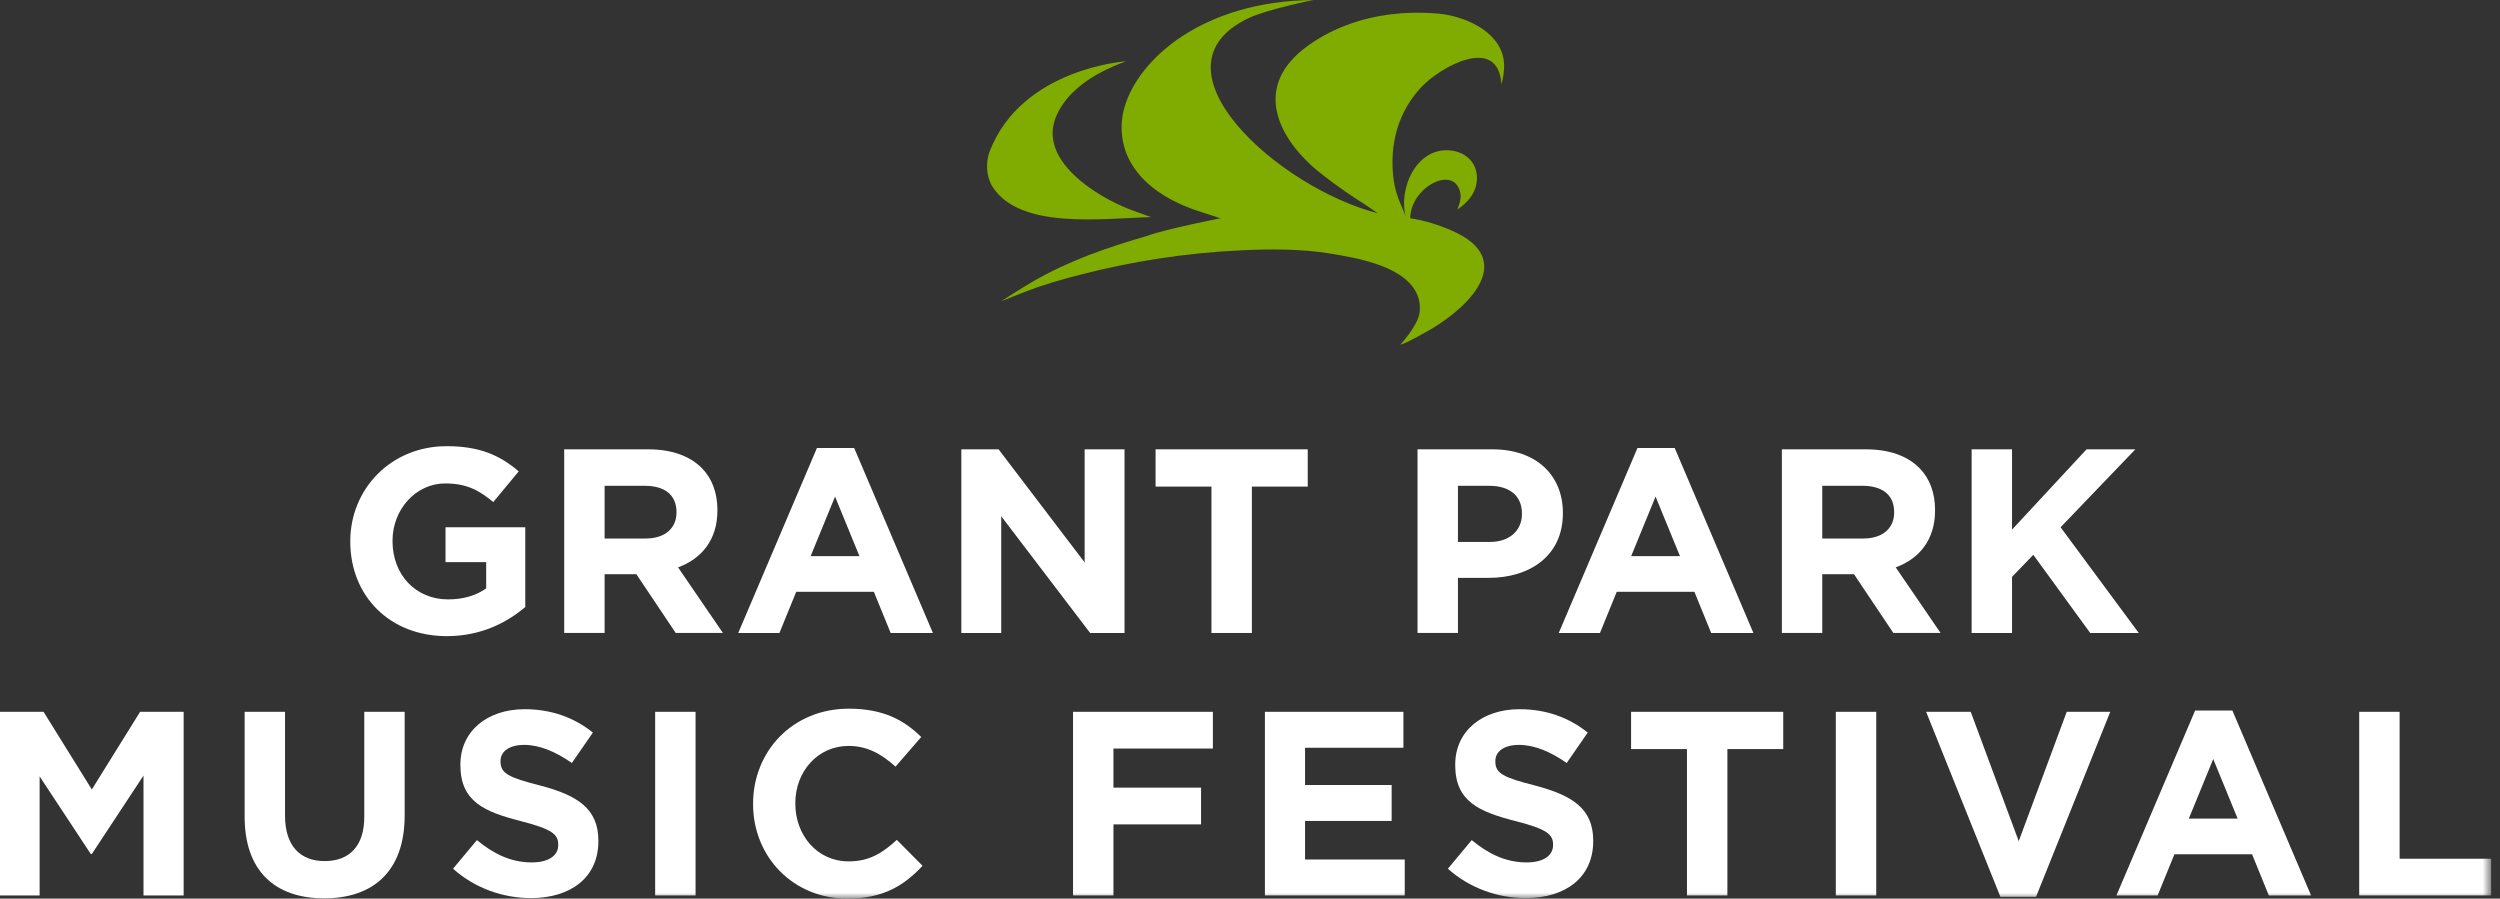 <?xml version="1.0" encoding="UTF-8"?>
<svg xmlns="http://www.w3.org/2000/svg" xmlns:xlink="http://www.w3.org/1999/xlink" width="217px" height="78px" viewBox="0 0 217 78" version="1.1">
    <rect x="0" y="0" width="217" height="78" fill="#333333" stroke="none"/>
    <!-- Generator: Sketch 54.1 (76490) - https://sketchapp.com -->
    <title>GPMF-Logo-Partial-Reverse</title>
    <desc>Created with Sketch.</desc>
    <defs>
        <polygon id="path-1" points="0 78 216.232 78 216.232 0 0 0"/>
    </defs>
    <g id="Symbols" stroke="none" stroke-width="1" fill="none" fill-rule="evenodd">
        <g id="Footer-:-D" transform="translate(-575, -500)">
            <g id="GPMF-Logo-Partial-Reverse" transform="translate(575, 500)">
                <path d="M114.01,0 C114.01,0 110.02,0.795 108.377,1.575 C99.341,5.86 110.903,16.269 119.608,18.517 C119.555,18.503 118.682,17.865 117.636,17.205 C116.589,16.544 115.015,15.342 115.015,15.342 C111.119,12.422 108.565,7.785 113.241,4.183 C114.898,2.9 118.731,0.652 124.852,1.183 C126.873,1.358 130.101,2.553 130.519,5.182 C130.675,6.166 130.322,7.314 130.322,7.314 C130.048,2.954 124.955,5.82 123.296,7.641 C121.786,9.297 120.808,11.533 120.87,14.339 C120.929,16.938 121.737,17.826 122.037,18.876 C121.316,16.358 123.005,12.62 126.057,13.078 C127.488,13.29 128.451,14.448 128.143,16.017 C127.986,16.812 127.443,17.545 126.496,18.195 C126.496,18.195 126.872,17.354 126.764,16.785 C126.272,14.201 122.408,16.267 122.408,18.948 C123.554,19.105 124.916,19.527 126.061,20.035 C131.595,22.481 127.677,26.474 124.378,28.472 C123.866,28.778 122.151,29.76 121.545,29.93 C121.545,29.93 122.906,28.435 123.177,27.352 C123.281,26.931 123.261,26.339 123.149,25.946 C122.342,23.144 117.931,22.414 115.403,22 C112.989,21.604 110.298,21.606 107.761,21.727 C102.825,21.955 98.228,22.699 93.786,23.838 C92.174,24.252 90.576,24.709 89.052,25.299 L86.879,26.161 C86.879,26.161 88.768,24.945 89.664,24.43 C92.832,22.606 96.036,21.508 99.587,20.469 C101.309,19.849 105.936,18.948 105.936,18.948 L103.574,18.171 C101.282,17.343 99.106,15.983 98.018,13.861 C97.335,12.533 97.16,10.882 97.595,9.35 C98.769,5.182 104.329,0.091 114.01,0 M97.737,5.321 C94.706,6.429 92.602,7.991 91.704,10.03 C89.988,13.929 95.282,17.092 98.016,18.155 C98.543,18.362 99.906,18.84 99.906,18.84 C95.612,18.971 88.56,19.93 86.161,16.229 C85.611,15.383 85.531,14.091 85.905,13.131 C88.713,5.903 97.737,5.321 97.737,5.321" id="Fill-1" fill="#80AB00"/>
                <path d="M30.405,47.017 L30.405,46.972 C30.405,42.442 33.934,38.729 38.761,38.729 C41.631,38.729 43.362,39.503 45.025,40.915 L42.815,43.579 C41.586,42.554 40.492,41.962 38.647,41.962 C36.097,41.962 34.071,44.217 34.071,46.926 L34.071,46.972 C34.071,49.888 36.075,52.027 38.899,52.027 C40.174,52.027 41.312,51.708 42.2,51.071 L42.2,48.793 L38.671,48.793 L38.671,45.766 L45.593,45.766 L45.593,52.688 C43.953,54.079 41.7,55.217 38.784,55.217 C33.821,55.217 30.405,51.733 30.405,47.017" id="Fill-3" fill="#FFFFFF"/>
                <path d="M56.033,46.744 C57.741,46.744 58.72,45.834 58.72,44.49 L58.72,44.446 C58.72,42.941 57.672,42.166 55.964,42.166 L52.48,42.166 L52.48,46.744 L56.033,46.744 Z M48.973,39.002 L56.26,39.002 C58.286,39.002 59.858,39.57 60.906,40.618 C61.793,41.507 62.272,42.76 62.272,44.262 L62.272,44.307 C62.272,46.882 60.882,48.498 58.856,49.249 L62.75,54.941 L58.651,54.941 L55.236,49.841 L52.48,49.841 L52.48,54.941 L48.973,54.941 L48.973,39.002 Z" id="Fill-5" fill="#FFFFFF"/>
                <path d="M74.599,48.271 L72.482,43.102 L70.364,48.271 L74.599,48.271 Z M70.91,38.888 L74.143,38.888 L80.975,54.942 L77.309,54.942 L75.851,51.368 L69.112,51.368 L67.654,54.942 L64.079,54.942 L70.91,38.888 Z" id="Fill-7" fill="#FFFFFF"/>
                <polygon id="Fill-9" fill="#FFFFFF" points="83.444 39.002 86.677 39.002 94.147 48.818 94.147 39.002 97.608 39.002 97.608 54.942 94.625 54.942 86.906 44.81 86.906 54.942 83.444 54.942"/>
                <polygon id="Fill-11" fill="#FFFFFF" points="105.155 42.236 100.304 42.236 100.304 39.002 113.511 39.002 113.511 42.236 108.662 42.236 108.662 54.942 105.155 54.942"/>
                <path d="M129.326,47.041 C131.08,47.041 132.105,45.994 132.105,44.627 L132.105,44.58 C132.105,43.011 131.012,42.167 129.259,42.167 L126.549,42.167 L126.549,47.041 L129.326,47.041 Z M123.042,39.002 L129.554,39.002 C133.356,39.002 135.658,41.257 135.658,44.513 L135.658,44.559 C135.658,48.248 132.788,50.159 129.213,50.159 L126.549,50.159 L126.549,54.941 L123.042,54.941 L123.042,39.002 Z" id="Fill-13" fill="#FFFFFF"/>
                <path d="M145.82,48.271 L143.703,43.102 L141.586,48.271 L145.82,48.271 Z M142.132,38.888 L145.366,38.888 L152.196,54.942 L148.531,54.942 L147.073,51.368 L140.334,51.368 L138.877,54.942 L135.299,54.942 L142.132,38.888 Z" id="Fill-15" fill="#FFFFFF"/>
                <path d="M161.726,46.744 C163.433,46.744 164.413,45.834 164.413,44.49 L164.413,44.446 C164.413,42.941 163.365,42.166 161.657,42.166 L158.172,42.166 L158.172,46.744 L161.726,46.744 Z M154.666,39.002 L161.954,39.002 C163.98,39.002 165.551,39.57 166.598,40.618 C167.486,41.507 167.963,42.76 167.963,44.262 L167.963,44.307 C167.963,46.882 166.576,48.498 164.549,49.249 L168.442,54.941 L164.343,54.941 L160.927,49.841 L158.172,49.841 L158.172,54.941 L154.666,54.941 L154.666,39.002 Z" id="Fill-17" fill="#FFFFFF"/>
                <polygon id="Fill-19" fill="#FFFFFF" points="171.138 39.002 174.645 39.002 174.645 45.97 181.112 39.002 185.348 39.002 178.858 45.766 185.643 54.942 181.431 54.942 176.491 48.157 174.645 50.07 174.645 54.942 171.138 54.942"/>
                <polygon id="Fill-21" fill="#FFFFFF" points="0 61.785 3.78 61.785 7.97 68.526 12.161 61.785 15.94 61.785 15.94 77.724 12.456 77.724 12.456 67.319 7.97 74.128 7.879 74.128 3.439 67.389 3.439 77.724 0 77.724"/>
                <path d="M21.235,70.895 L21.235,61.786 L24.741,61.786 L24.741,70.804 C24.741,73.4 26.04,74.743 28.18,74.743 C30.32,74.743 31.619,73.445 31.619,70.917 L31.619,61.786 L35.124,61.786 L35.124,70.78 C35.124,75.608 32.414,77.976 28.134,77.976 C23.854,77.976 21.235,75.586 21.235,70.895" id="Fill-23" fill="#FFFFFF"/>
                <path d="M39.324,75.403 L41.396,72.921 C42.831,74.106 44.334,74.858 46.156,74.858 C47.589,74.858 48.455,74.287 48.455,73.353 L48.455,73.308 C48.455,72.421 47.908,71.966 45.244,71.282 C42.034,70.463 39.962,69.575 39.962,66.407 L39.962,66.362 C39.962,63.471 42.284,61.559 45.541,61.559 C47.864,61.559 49.845,62.288 51.462,63.587 L49.639,66.225 C48.228,65.246 46.838,64.656 45.496,64.656 C44.151,64.656 43.446,65.269 43.446,66.044 L43.446,66.091 C43.446,67.136 44.128,67.478 46.885,68.183 C50.118,69.028 51.939,70.188 51.939,72.966 L51.939,73.011 C51.939,76.177 49.525,77.954 46.087,77.954 C43.674,77.954 41.236,77.112 39.324,75.403" id="Fill-25" fill="#FFFFFF"/>
                <mask id="mask-2" fill="white">
                    <use xlink:href="#path-1"/>
                </mask>
                <g id="Clip-28"/>
                <polygon id="Fill-27" fill="#FFFFFF" mask="url(#mask-2)" points="56.868 77.725 60.375 77.725 60.375 61.785 56.868 61.785"/>
                <path d="M65.368,69.801 L65.368,69.757 C65.368,65.225 68.783,61.513 73.679,61.513 C76.684,61.513 78.483,62.514 79.963,63.971 L77.731,66.545 C76.502,65.429 75.251,64.746 73.657,64.746 C70.969,64.746 69.033,66.977 69.033,69.709 L69.033,69.757 C69.033,72.489 70.924,74.767 73.657,74.767 C75.478,74.767 76.593,74.037 77.846,72.9 L80.077,75.152 C78.438,76.905 76.616,78 73.543,78 C68.852,78 65.368,74.379 65.368,69.801" id="Fill-29" fill="#FFFFFF" mask="url(#mask-2)"/>
                <polygon id="Fill-30" fill="#FFFFFF" mask="url(#mask-2)" points="93.14 61.785 105.277 61.785 105.277 64.974 96.647 64.974 96.647 68.367 104.252 68.367 104.252 71.556 96.647 71.556 96.647 77.724 93.14 77.724"/>
                <polygon id="Fill-31" fill="#FFFFFF" mask="url(#mask-2)" points="109.794 61.785 121.816 61.785 121.816 64.905 113.278 64.905 113.278 68.139 120.794 68.139 120.794 71.258 113.278 71.258 113.278 74.606 121.932 74.606 121.932 77.724 109.794 77.724"/>
                <path d="M125.675,75.403 L127.748,72.921 C129.183,74.106 130.685,74.858 132.508,74.858 C133.942,74.858 134.806,74.287 134.806,73.353 L134.806,73.308 C134.806,72.421 134.26,71.966 131.596,71.282 C128.386,70.463 126.313,69.575 126.313,66.407 L126.313,66.362 C126.313,63.471 128.637,61.559 131.892,61.559 C134.216,61.559 136.196,62.288 137.813,63.587 L135.991,66.225 C134.579,65.246 133.191,64.656 131.848,64.656 C130.503,64.656 129.797,65.269 129.797,66.044 L129.797,66.091 C129.797,67.136 130.482,67.478 133.237,68.183 C136.47,69.028 138.291,70.188 138.291,72.966 L138.291,73.011 C138.291,76.177 135.876,77.954 132.439,77.954 C130.025,77.954 127.588,77.112 125.675,75.403" id="Fill-32" fill="#FFFFFF" mask="url(#mask-2)"/>
                <polygon id="Fill-33" fill="#FFFFFF" mask="url(#mask-2)" points="146.429 65.019 141.578 65.019 141.578 61.786 154.784 61.786 154.784 65.019 149.937 65.019 149.937 77.725 146.429 77.725"/>
                <polygon id="Fill-34" fill="#FFFFFF" mask="url(#mask-2)" points="159.349 77.725 162.857 77.725 162.857 61.785 159.349 61.785"/>
                <polygon id="Fill-35" fill="#FFFFFF" mask="url(#mask-2)" points="167.188 61.785 171.058 61.785 175.226 73.012 179.393 61.785 183.171 61.785 176.729 77.84 173.633 77.84"/>
                <path d="M194.227,71.054 L192.109,65.884 L189.99,71.054 L194.227,71.054 Z M190.537,61.673 L193.77,61.673 L200.601,77.726 L196.935,77.726 L195.479,74.151 L188.739,74.151 L187.281,77.726 L183.706,77.726 L190.537,61.673 Z" id="Fill-36" fill="#FFFFFF" mask="url(#mask-2)"/>
                <polygon id="Fill-37" fill="#FFFFFF" mask="url(#mask-2)" points="204.779 61.785 208.286 61.785 208.286 74.538 216.232 74.538 216.232 77.724 204.779 77.724"/>
            </g>
        </g>
    </g>
</svg>
